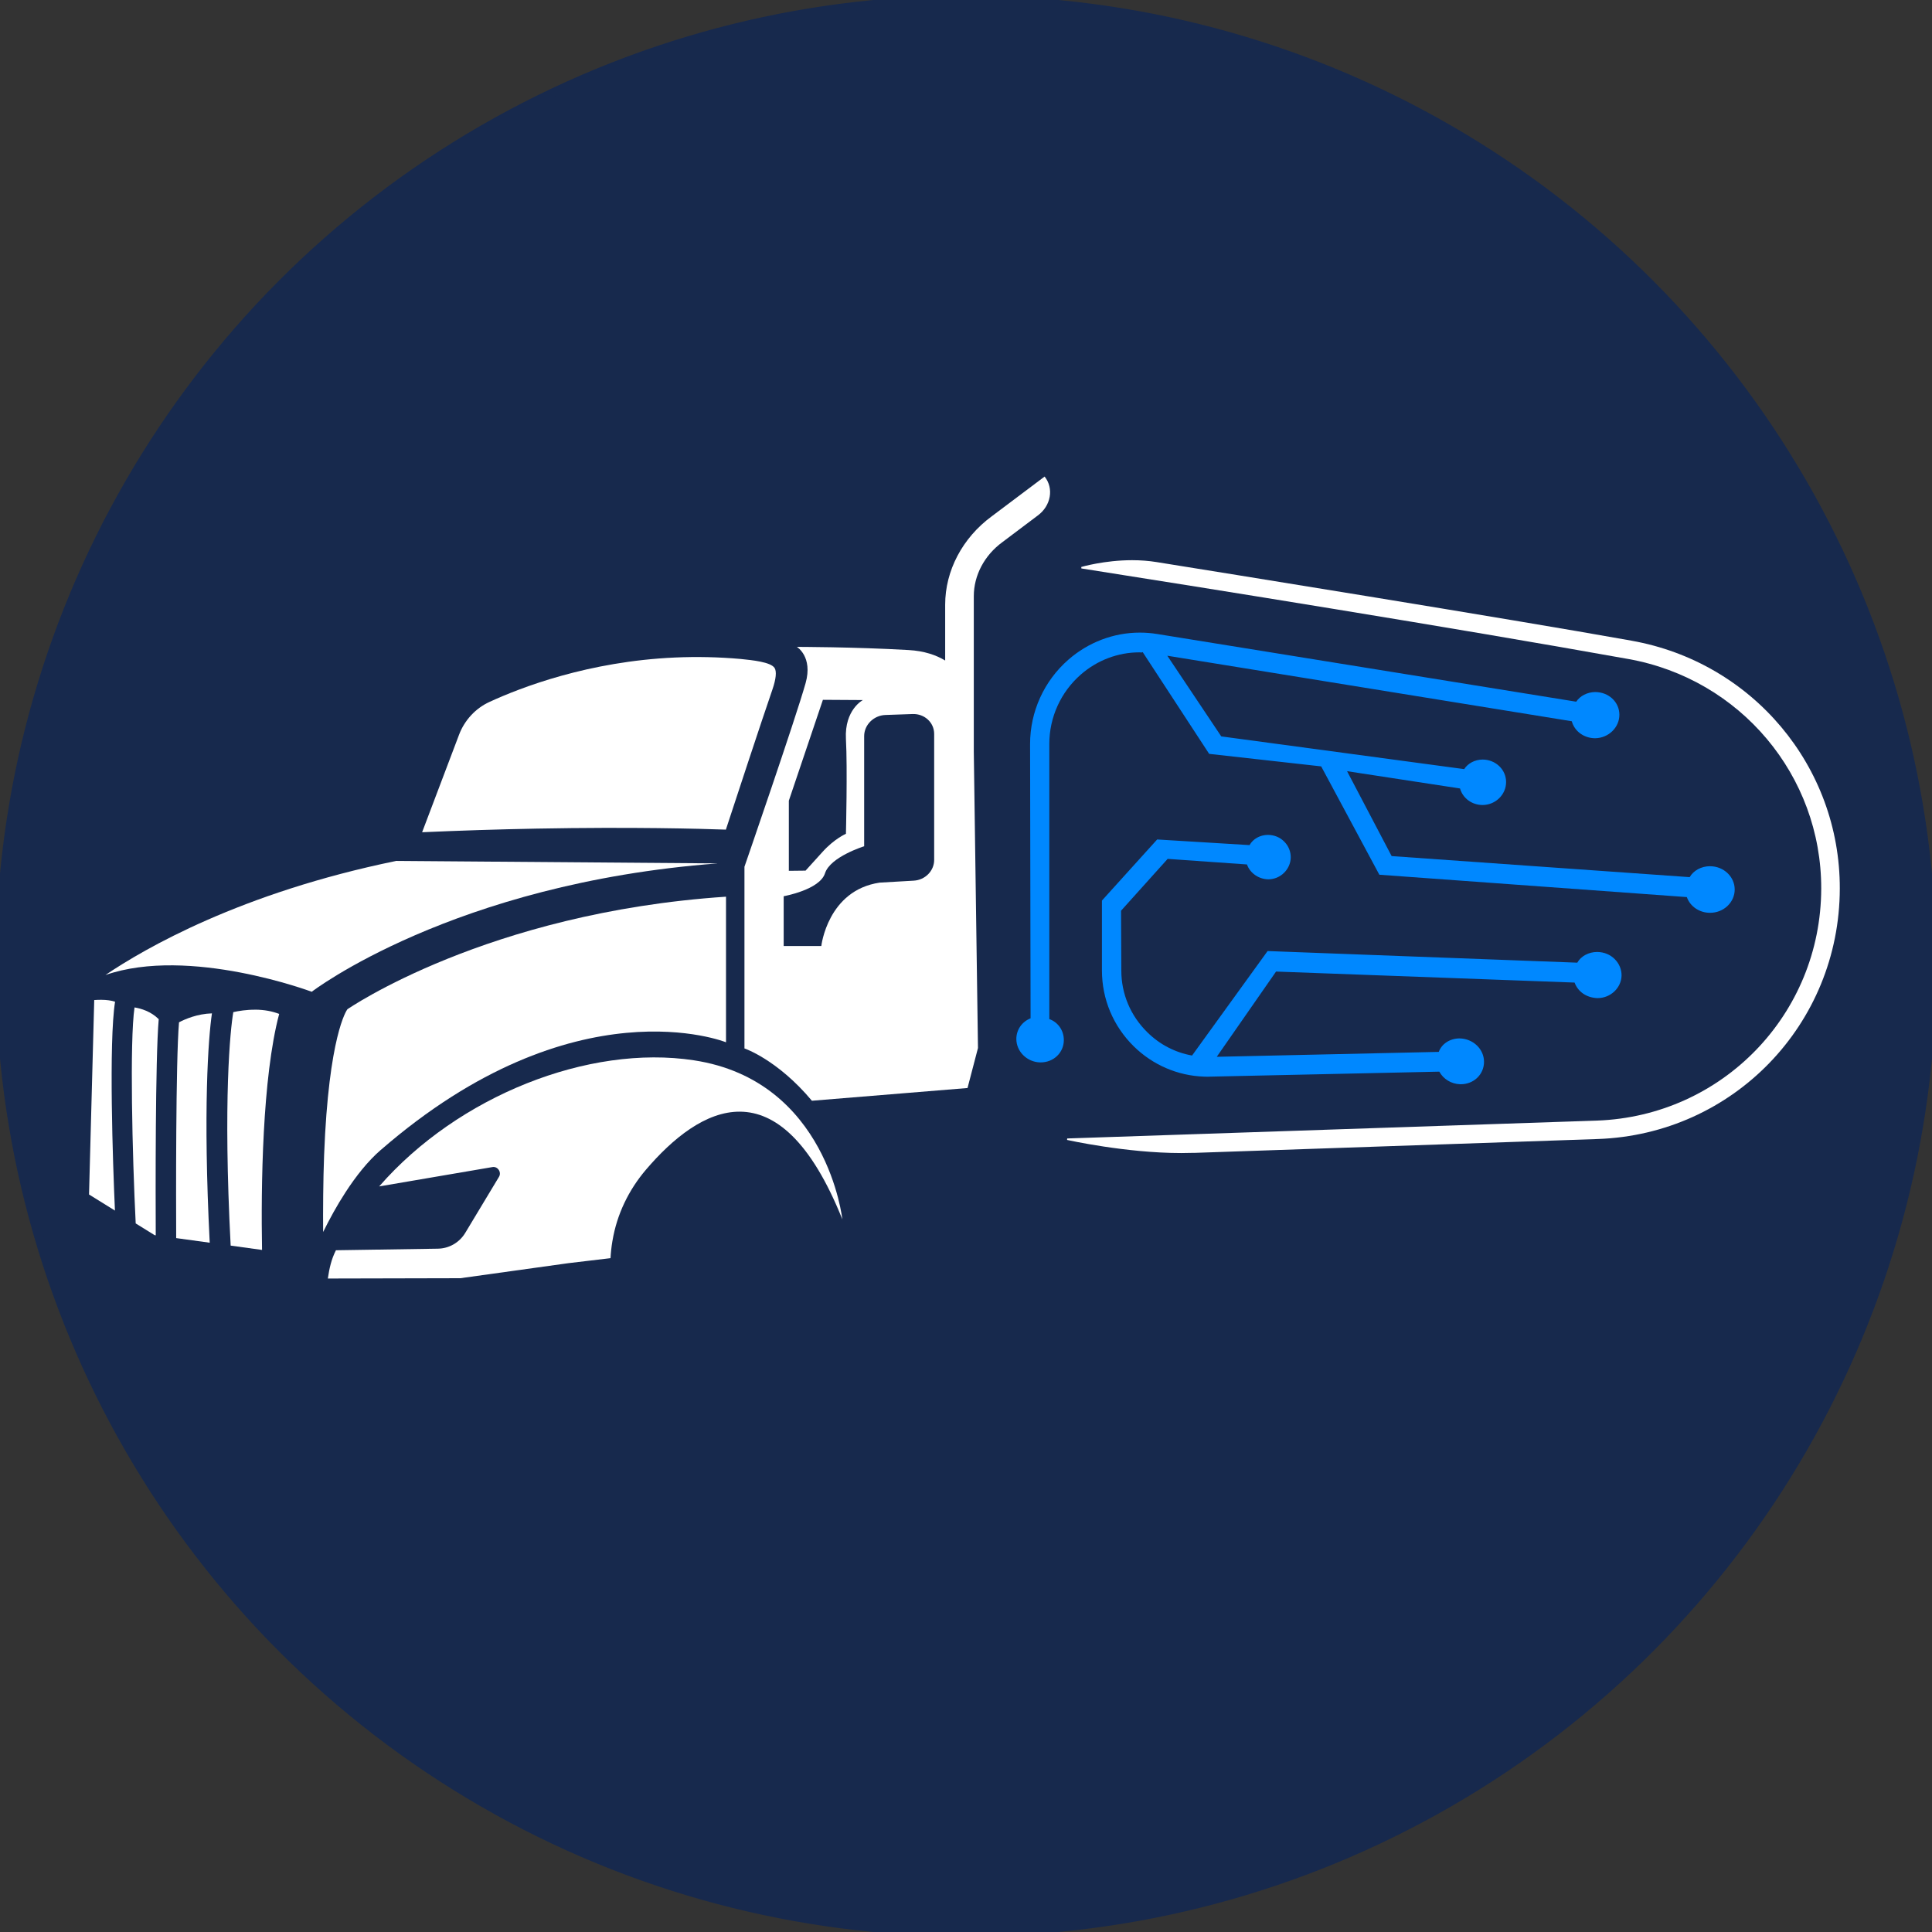 <?xml version="1.0" encoding="utf-8"?>
<svg xmlns="http://www.w3.org/2000/svg" viewBox="122.154 -13.461 219.096 219.096" width="219.096px" height="219.096px">
  <rect x="122.154" y="-13.461" width="219.096" height="219.096" fill="#333333" stroke="none"/>
  <g id="object-1">
    <circle style="fill: rgb(23, 41, 77); paint-order: fill; fill-rule: nonzero; stroke: rgb(23, 41, 77);" cx="231.702" cy="96.087" r="109.548" id="object-0"/>
    <path d="M 167.075 84.173 C 149.462 87.787 138.571 94.094 134.112 97.108 C 143.633 93.808 157.505 99.009 157.505 99.009 C 157.505 99.009 173.493 86.723 203.545 84.452 L 167.075 84.17 L 167.075 84.173 Z" fill="white" style="stroke-width: 0.613;"/>
    <path d="M 204.472 80.618 C 205.493 77.507 208.499 68.353 209.751 64.729 C 210.158 63.546 210.245 62.681 209.995 62.291 C 209.566 61.617 207.495 61.405 206.149 61.269 C 203.677 61.049 201.164 60.993 198.681 61.105 C 188.927 61.541 181.288 64.467 177.642 66.149 C 176.08 66.867 174.835 68.217 174.215 69.853 L 170.024 80.918 C 174.323 80.727 178.681 80.587 183.014 80.507 C 193.836 80.305 201.655 80.521 204.472 80.622 L 204.472 80.618 Z" fill="white" style="stroke-width: 0.613;"/>
    <path d="M 165.356 116.932 C 187.372 97.827 204.486 104.737 204.486 104.737 L 204.486 88.227 C 177.356 90.041 161.549 100.994 161.549 100.994 C 161.462 101.109 159.43 103.991 158.91 117.511 C 158.799 120.396 158.781 123.839 158.799 126.253 C 159.517 124.802 160.367 123.233 161.344 121.736 C 162.515 119.933 163.86 118.223 165.353 116.929 L 165.356 116.932 Z" fill="white" style="stroke-width: 0.613;"/>
    <path d="M 217.689 124.841 C 210.469 106.823 201.439 112.119 195.411 119.183 C 193.449 121.485 192.11 124.247 191.611 127.248 C 191.611 127.265 191.611 127.282 191.601 127.3 C 191.493 127.938 191.423 128.587 191.388 129.219 L 186.612 129.787 L 174.358 131.493 L 159.332 131.528 C 159.506 130.359 159.726 129.361 160.249 128.322 L 171.799 128.144 C 173.085 128.127 174.257 127.45 174.922 126.341 L 178.74 119.999 C 179.061 119.475 178.597 118.781 177.994 118.89 L 165.154 121.083 C 174.103 110.814 188.923 104.96 200.846 106.782 C 215.995 109.084 217.682 124.844 217.682 124.844 L 217.689 124.841 Z" fill="white" style="stroke-width: 0.613;"/>
    <path d="M 151.132 101.043 C 150.1 101.032 149.187 101.189 148.612 101.318 C 148.27 103.303 147.447 111.197 148.312 127.795 L 151.871 128.287 C 151.743 121.17 151.892 108.738 153.813 101.524 C 153.025 101.214 152.129 101.05 151.132 101.039 L 151.132 101.043 Z" fill="white" style="stroke-width: 0.613;"/>
    <path d="M 142.455 102.476 C 142.078 106.918 142.116 122.716 142.134 126.944 L 145.937 127.467 C 145.171 112.391 145.777 104.263 146.189 101.458 C 144.519 101.51 143.134 102.114 142.455 102.473 L 142.455 102.476 Z" fill="white" style="stroke-width: 0.613;"/>
    <path d="M 137.41 100.785 C 136.846 104.618 137.159 117.585 137.543 125.28 L 139.687 126.609 L 139.816 126.626 C 139.795 122.077 139.76 106.628 140.154 102.117 C 139.261 101.231 138.149 100.907 137.407 100.785 L 137.41 100.785 Z" fill="white" style="stroke-width: 0.613;"/>
    <path d="M 133.635 99.92 C 133.349 99.92 133.077 99.93 132.84 99.948 L 132.25 121.998 L 135.189 123.822 C 134.949 118.495 134.475 104.727 135.203 100.136 C 134.788 100 134.255 99.923 133.638 99.92 L 133.635 99.92 Z" fill="white" style="stroke-width: 0.613;"/>
    <path d="M 240.618 40.582 L 234.608 45.1 C 231.292 47.545 229.34 51.267 229.34 55.108 L 229.34 61.443 C 228.311 60.825 226.966 60.358 225.202 60.257 C 218.951 59.898 212.522 59.898 212.522 59.898 C 212.522 59.898 214.359 61 213.512 64.01 C 212.383 68.029 206.578 84.832 206.578 84.832 L 206.578 105.435 C 206.578 105.435 210.322 106.698 214.227 111.368 L 231.875 109.924 L 233.06 105.389 L 232.586 71.796 L 232.586 54.152 C 232.586 51.794 233.788 49.513 235.824 48.023 L 239.841 44.999 C 241.336 43.903 241.688 41.925 240.621 40.589 L 240.618 40.582 Z M 211.612 77.339 L 215.475 65.901 L 220.007 65.929 C 220.007 65.929 217.909 67.024 218.086 70.338 C 218.268 73.645 218.086 81.093 218.086 81.093 C 218.086 81.093 216.758 81.665 215.416 83.165 C 214.321 84.386 213.508 85.272 213.508 85.272 L 211.612 85.293 L 211.612 77.339 Z M 228.092 84.055 C 228.092 85.3 227.07 86.339 225.77 86.409 L 221.911 86.632 C 216.012 87.498 215.294 93.818 215.294 93.818 L 211.027 93.818 L 211.027 88.174 C 211.027 88.174 215.116 87.449 215.712 85.572 C 216.312 83.699 220.153 82.509 220.153 82.509 L 220.153 70.021 C 220.153 68.741 221.231 67.67 222.559 67.621 L 225.648 67.513 C 226.997 67.467 228.092 68.475 228.092 69.766 L 228.092 84.051 L 228.092 84.055 Z" fill="white" style="stroke-width: 0.613;"/>
    <path d="M 307.167 59.193 C 293.027 56.66 259.869 51.334 253.308 50.28 C 252.44 50.141 251.512 50.067 250.547 50.067 C 247.395 50.067 244.801 50.828 244.774 50.835 L 244.784 51.002 C 259.263 53.28 286.578 57.644 306.808 61.272 C 319.513 63.539 328.713 74.493 328.688 87.316 C 328.653 101.549 317.487 113.098 303.263 113.618 L 243.181 115.645 L 243.163 115.813 C 243.229 115.827 249.857 117.299 256.107 117.299 C 256.547 117.299 256.986 117.292 257.418 117.278 L 257.634 117.278 L 303.34 115.708 C 318.697 115.174 330.759 102.703 330.794 87.316 C 330.829 73.46 320.893 61.631 307.171 59.196 L 307.167 59.193 Z" fill="white" style="stroke-width: 0.613;"/>
    <path d="M 316.075 84.77 C 315.095 84.77 314.199 85.258 313.77 86.011 L 279.971 83.622 L 274.916 73.994 L 287.728 75.955 C 288.038 77.064 289.081 77.831 290.294 77.831 C 291.758 77.817 292.951 76.649 292.951 75.225 C 292.951 73.802 291.751 72.675 290.28 72.675 C 289.408 72.686 288.62 73.101 288.199 73.76 L 260.65 70.049 L 254.532 60.902 L 300.401 68.332 C 300.708 69.47 301.788 70.258 303.057 70.258 C 304.567 70.234 305.798 69.041 305.798 67.596 C 305.798 66.152 304.588 65.018 303.04 65.018 C 302.147 65.036 301.339 65.454 300.902 66.114 L 253.374 58.436 C 252.726 58.331 252.063 58.279 251.411 58.279 C 248.451 58.279 245.575 59.371 243.309 61.352 C 240.552 63.763 238.969 67.244 238.969 70.907 L 239.025 102.019 C 238.041 102.41 237.411 103.321 237.411 104.36 C 237.411 105.78 238.61 106.973 240.088 107.019 L 240.172 107.019 C 241.643 107.019 242.797 105.906 242.797 104.486 C 242.797 103.398 242.138 102.456 241.151 102.107 L 241.151 70.893 C 241.151 67.879 242.456 65.011 244.729 63.03 C 246.583 61.411 248.94 60.518 251.359 60.518 C 251.454 60.518 251.547 60.525 251.642 60.532 L 251.739 60.491 L 259.277 72.03 L 271.981 73.45 L 278.577 85.736 L 313.446 88.272 C 313.826 89.343 314.876 90.054 316.078 90.054 C 316.817 90.054 317.515 89.786 318.041 89.294 C 318.578 88.792 318.875 88.122 318.875 87.41 C 318.875 85.956 317.62 84.773 316.078 84.773 L 316.075 84.77 Z" fill="#0088FF" style="stroke-width: 0.613;"/>
    <path d="M 303.284 94.495 C 302.315 94.495 301.436 94.97 301.025 95.709 L 265.904 94.391 L 257.338 106.24 C 255.417 105.898 253.663 104.985 252.266 103.603 C 250.362 101.734 249.316 99.25 249.316 96.609 L 249.285 89.817 L 254.57 83.939 L 263.565 84.571 C 263.907 85.548 264.882 86.235 265.974 86.259 C 267.348 86.259 268.494 85.153 268.529 83.796 C 268.54 83.123 268.285 82.481 267.807 81.996 C 267.323 81.498 266.681 81.229 265.953 81.218 C 265.061 81.218 264.248 81.668 263.858 82.377 L 253.381 81.738 L 247.117 88.666 L 247.117 96.588 C 247.117 99.843 248.396 102.899 250.721 105.191 C 252.872 107.308 255.707 108.532 258.698 108.633 L 259.092 108.644 L 259.423 108.633 L 285.379 108.068 C 285.839 108.916 286.731 109.46 287.728 109.495 L 287.815 109.495 C 289.29 109.495 290.447 108.379 290.447 106.952 C 290.447 105.525 289.234 104.333 287.683 104.298 C 286.588 104.298 285.65 104.908 285.315 105.826 L 260.138 106.384 L 266.863 96.717 L 300.718 97.966 C 301.105 99.023 302.095 99.696 303.326 99.728 C 304.79 99.728 306.01 98.584 306.045 97.174 C 306.056 96.484 305.773 95.8 305.268 95.304 C 304.748 94.785 304.065 94.506 303.28 94.495 L 303.284 94.495 Z" fill="#0088FF" style="stroke-width: 0.613;"/>
  </g>
</svg>
